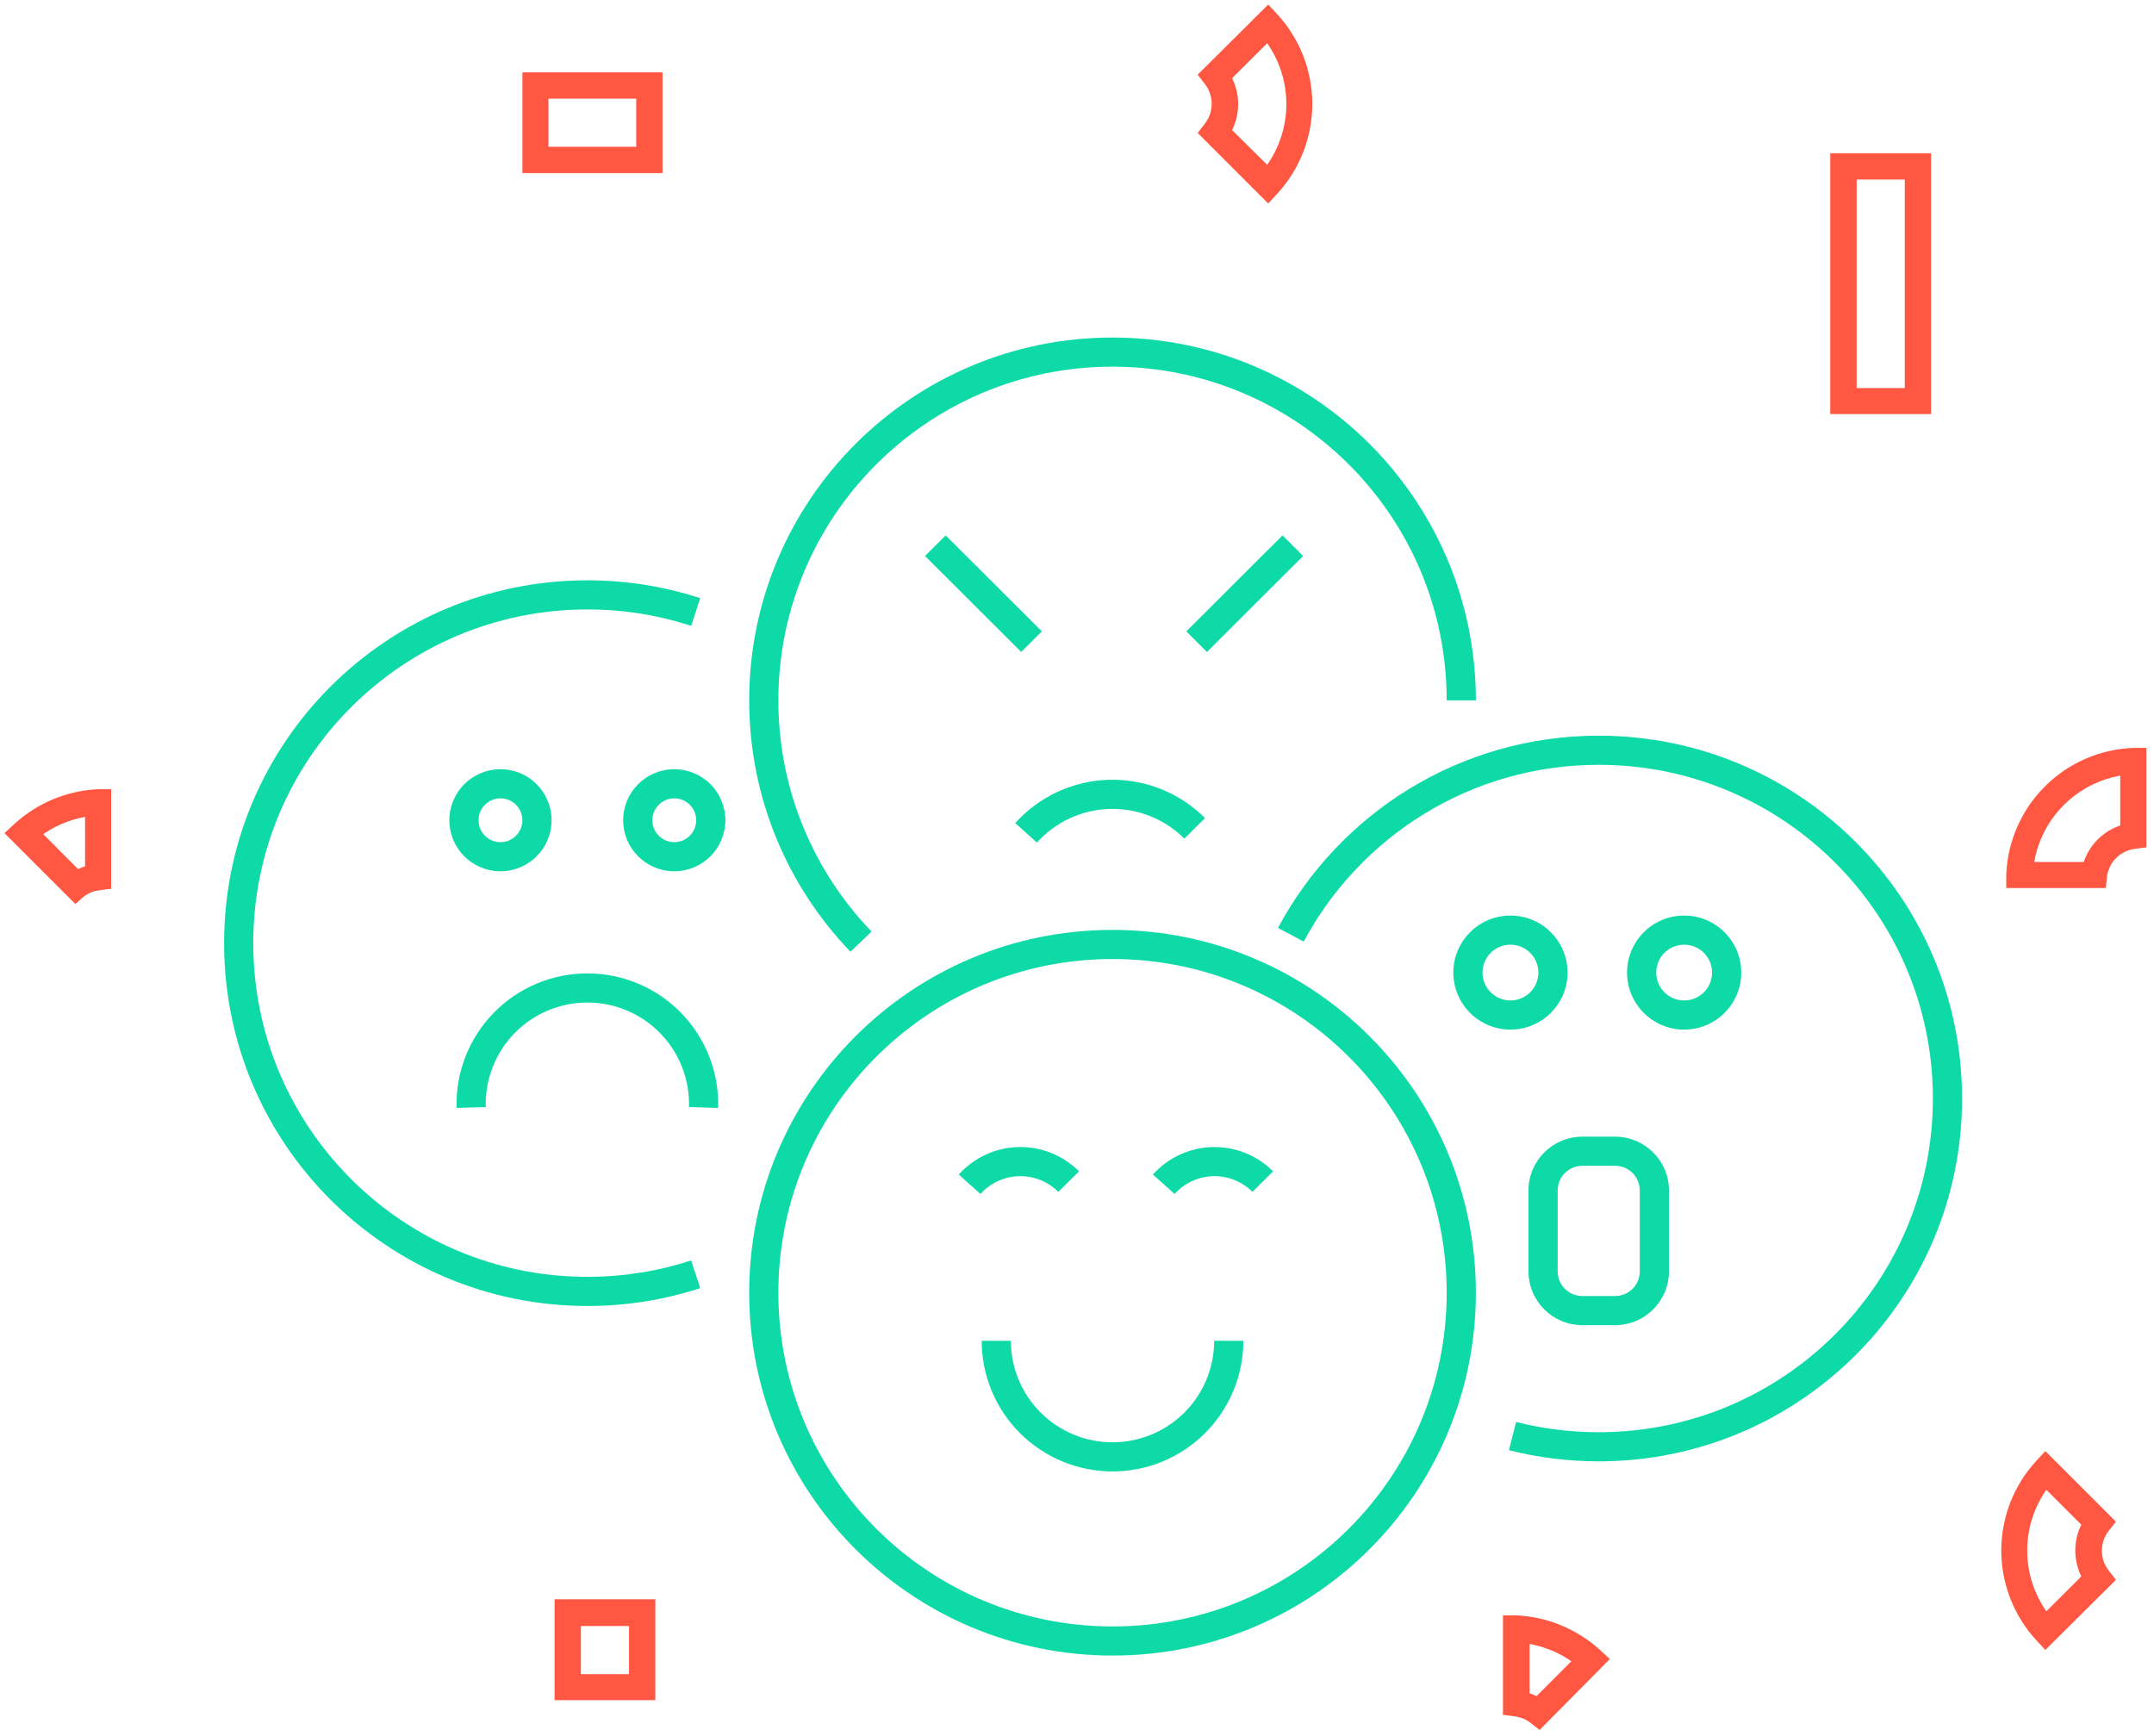 <svg width="134" height="108" viewBox="0 0 134 108" fill="none" xmlns="http://www.w3.org/2000/svg">
<path d="M130.551 54.746H125.308V54.412C125.391 52.481 126.196 50.652 127.563 49.285C128.929 47.918 130.759 47.114 132.69 47.03H133.024V52.279L132.746 52.316C132.195 52.386 131.682 52.637 131.289 53.03C130.897 53.423 130.645 53.935 130.576 54.487L130.551 54.746ZM125.982 54.128H130.007C130.134 53.542 130.428 53.004 130.852 52.58C131.276 52.156 131.813 51.863 132.4 51.735V47.686C130.749 47.837 129.203 48.562 128.031 49.735C126.859 50.907 126.134 52.452 125.982 54.103" fill="#FF5741"/>
<path d="M125.982 54.128H130.007C130.134 53.542 130.428 53.004 130.852 52.58C131.276 52.156 131.813 51.863 132.4 51.735V47.686C130.749 47.837 129.203 48.562 128.031 49.735C126.859 50.907 126.134 52.452 125.982 54.103M130.551 54.746H125.308V54.412C125.391 52.481 126.196 50.652 127.563 49.285C128.929 47.918 130.759 47.114 132.69 47.03H133.024V52.279L132.746 52.316C132.195 52.386 131.682 52.637 131.289 53.03C130.897 53.423 130.645 53.935 130.576 54.487L130.551 54.746Z" stroke="#FF5741" stroke-miterlimit="10"/>
<path d="M95.737 106.96L95.515 106.787C95.156 106.51 94.728 106.337 94.278 106.286L94 106.249V101H94.334C96.132 101.088 97.845 101.796 99.181 103.003L99.428 103.232L95.737 106.96ZM94.655 105.724C95.017 105.804 95.362 105.946 95.675 106.144L98.513 103.3C97.415 102.396 96.072 101.841 94.655 101.705V105.724Z" fill="#FF5741" stroke="#FF5741" stroke-miterlimit="10"/>
<path d="M127.254 101.931L127.025 101.684C125.723 100.258 125 98.397 125 96.466C125 94.534 125.723 92.673 127.025 91.247L127.254 91L130.964 94.71L130.791 94.932C130.445 95.373 130.257 95.917 130.257 96.478C130.257 97.038 130.445 97.583 130.791 98.023L130.964 98.246L127.254 101.931ZM127.254 91.927C126.193 93.202 125.612 94.807 125.612 96.466C125.612 98.124 126.193 99.729 127.254 101.004L130.098 98.16C129.774 97.654 129.602 97.066 129.602 96.466C129.602 95.865 129.774 95.277 130.098 94.771L127.254 91.927Z" fill="#FF5741" stroke="#FF5741" stroke-miterlimit="10"/>
<path d="M78.882 1L79.111 1.247C80.414 2.674 81.137 4.536 81.137 6.469C81.137 8.401 80.414 10.263 79.111 11.69L78.882 11.937L75.173 8.228L75.346 8.005C75.692 7.564 75.88 7.02 75.88 6.459C75.88 5.899 75.692 5.355 75.346 4.914L75.173 4.691L78.882 1ZM78.882 11.01C79.943 9.736 80.524 8.13 80.524 6.472C80.524 4.814 79.943 3.208 78.882 1.934L76.026 4.778C76.352 5.285 76.526 5.875 76.526 6.478C76.526 7.081 76.352 7.671 76.026 8.178L78.882 11.01Z" fill="#FF5741" stroke="#FF5741" stroke-miterlimit="10"/>
<path d="M33 10.268V5H40.716V10.268H33ZM33.618 5.637V9.631H40.079V5.637H33.618Z" fill="#FF5741" stroke="#FF5741" stroke-miterlimit="10"/>
<path d="M119.633 25.261H114.359V10.033H119.633V25.261ZM115.002 24.643H118.996V10.67H115.002V24.643Z" fill="#FF5741" stroke="#FF5741" stroke-miterlimit="10"/>
<path d="M4.71 55.556L1 51.846L1.247 51.618C2.577 50.406 4.286 49.694 6.082 49.602H6.416V54.851L6.138 54.888C5.688 54.939 5.26 55.112 4.901 55.389L4.71 55.556ZM1.934 51.846L4.771 54.691C5.085 54.492 5.43 54.35 5.792 54.27V50.251C4.375 50.384 3.031 50.94 1.934 51.846Z" fill="#FF5741"/>
<path d="M1.934 51.846L4.771 54.691C5.085 54.492 5.43 54.35 5.792 54.27V50.251C4.375 50.384 3.031 50.94 1.934 51.846M4.71 55.556L1 51.846L1.247 51.618C2.577 50.406 4.286 49.694 6.082 49.602H6.416V54.851L6.138 54.888C5.688 54.939 5.26 55.112 4.901 55.389L4.71 55.556Z" stroke="#FF5741" stroke-miterlimit="10"/>
<path d="M40.268 105.274H35V100H40.268V105.274ZM35.637 104.656H39.631V100.662H35.637V104.656Z" fill="#FF5741" stroke="#FF5741" stroke-miterlimit="10"/>
<path fill-rule="evenodd" clip-rule="evenodd" d="M99.456 47.582C91.51 47.582 84.604 52.035 81.105 58.582L79.504 57.728C83.306 50.614 90.814 45.77 99.456 45.77C111.94 45.77 122.059 55.876 122.059 68.344C122.059 80.811 111.94 90.917 99.456 90.917C97.529 90.917 95.658 90.676 93.87 90.222L94.317 88.466C95.96 88.883 97.681 89.105 99.456 89.105C110.937 89.105 120.244 79.81 120.244 68.344C120.244 56.877 110.937 47.582 99.456 47.582Z" fill="#0DDAA7"/>
<path fill-rule="evenodd" clip-rule="evenodd" d="M98.438 72.529C97.59 72.529 96.903 73.216 96.903 74.062V79.098C96.903 79.945 97.59 80.631 98.438 80.631H100.475C101.323 80.631 102.01 79.945 102.01 79.098V74.062C102.01 73.216 101.323 72.529 100.475 72.529H98.438ZM95.088 74.062C95.088 72.215 96.588 70.717 98.438 70.717H100.475C102.325 70.717 103.825 72.215 103.825 74.062V79.098C103.825 80.946 102.325 82.444 100.475 82.444H98.438C96.588 82.444 95.088 80.946 95.088 79.098V74.062Z" fill="#0DDAA7"/>
<path fill-rule="evenodd" clip-rule="evenodd" d="M93.965 58.773C93.005 58.773 92.227 59.55 92.227 60.508C92.227 61.467 93.005 62.243 93.965 62.243C94.924 62.243 95.702 61.466 95.702 60.508C95.702 59.55 94.924 58.773 93.965 58.773ZM90.412 60.508C90.412 58.549 92.003 56.961 93.965 56.961C95.926 56.961 97.517 58.549 97.517 60.508C97.517 62.467 95.926 64.056 93.965 64.056C92.003 64.056 90.412 62.467 90.412 60.508Z" fill="#0DDAA7"/>
<path fill-rule="evenodd" clip-rule="evenodd" d="M104.771 58.773C103.811 58.773 103.034 59.55 103.034 60.508C103.034 61.467 103.811 62.243 104.771 62.243C105.73 62.243 106.508 61.466 106.508 60.508C106.508 59.55 105.73 58.773 104.771 58.773ZM101.219 60.508C101.219 58.549 102.809 56.961 104.771 56.961C106.733 56.961 108.323 58.549 108.323 60.508C108.323 62.467 106.733 64.056 104.771 64.056C102.809 64.056 101.219 62.467 101.219 60.508Z" fill="#0DDAA7"/>
<path fill-rule="evenodd" clip-rule="evenodd" d="M69.21 22.812C57.729 22.812 48.422 32.108 48.422 43.574C48.422 49.157 50.627 54.224 54.218 57.956L52.909 59.212C49.007 55.156 46.607 49.644 46.607 43.574C46.607 31.107 56.726 21 69.21 21C81.693 21 91.813 31.107 91.813 43.574H89.998C89.998 32.108 80.691 22.812 69.21 22.812Z" fill="#0DDAA7"/>
<path fill-rule="evenodd" clip-rule="evenodd" d="M81.069 34.591L75.084 40.562L73.801 39.28L79.786 33.309L81.069 34.591Z" fill="#0DDAA7"/>
<path fill-rule="evenodd" clip-rule="evenodd" d="M58.829 33.309L64.815 39.28L63.532 40.562L57.547 34.591L58.829 33.309Z" fill="#0DDAA7"/>
<path fill-rule="evenodd" clip-rule="evenodd" d="M71.551 50.774C70.753 50.456 69.899 50.303 69.041 50.326C68.182 50.349 67.337 50.546 66.558 50.906C65.778 51.266 65.08 51.781 64.507 52.419L63.156 51.208C63.895 50.387 64.793 49.724 65.796 49.261C66.8 48.798 67.887 48.544 68.992 48.514C70.097 48.485 71.197 48.681 72.224 49.09C73.25 49.5 74.183 50.114 74.964 50.895L73.679 52.176C73.073 51.569 72.348 51.092 71.551 50.774Z" fill="#0DDAA7"/>
<path fill-rule="evenodd" clip-rule="evenodd" d="M36.544 37.916C25.063 37.916 15.755 47.211 15.755 58.677C15.755 70.143 25.063 79.438 36.544 79.438C38.798 79.438 40.968 79.08 42.998 78.418L43.561 80.141C41.351 80.862 38.992 81.251 36.544 81.251C24.06 81.251 13.941 71.144 13.941 58.677C13.941 46.21 24.06 36.104 36.544 36.104C38.992 36.104 41.351 36.493 43.561 37.213L42.998 38.936C40.968 38.274 38.798 37.916 36.544 37.916Z" fill="#0DDAA7"/>
<path fill-rule="evenodd" clip-rule="evenodd" d="M36.54 62.371C35.694 62.371 34.856 62.541 34.077 62.87C33.297 63.199 32.592 63.681 32.003 64.288C31.413 64.894 30.951 65.613 30.645 66.4C30.339 67.188 30.194 68.029 30.219 68.874L28.405 68.928C28.372 67.841 28.559 66.758 28.953 65.744C29.348 64.73 29.942 63.806 30.701 63.025C31.459 62.245 32.367 61.624 33.37 61.201C34.373 60.777 35.451 60.559 36.54 60.559C37.63 60.559 38.708 60.777 39.711 61.201C40.714 61.624 41.621 62.245 42.38 63.025C43.139 63.806 43.733 64.73 44.127 65.744C44.522 66.758 44.708 67.841 44.676 68.928L42.862 68.874C42.887 68.029 42.742 67.188 42.436 66.4C42.129 65.613 41.668 64.894 41.078 64.288C40.489 63.681 39.783 63.199 39.004 62.87C38.224 62.541 37.387 62.371 36.54 62.371Z" fill="#0DDAA7"/>
<path fill-rule="evenodd" clip-rule="evenodd" d="M31.134 49.669C30.381 49.669 29.77 50.279 29.77 51.031C29.77 51.784 30.381 52.394 31.134 52.394C31.887 52.394 32.498 51.784 32.498 51.031C32.498 50.279 31.887 49.669 31.134 49.669ZM27.955 51.031C27.955 49.278 29.378 47.857 31.134 47.857C32.889 47.857 34.313 49.278 34.313 51.031C34.313 52.785 32.889 54.206 31.134 54.206C29.378 54.206 27.955 52.785 27.955 51.031Z" fill="#0DDAA7"/>
<path fill-rule="evenodd" clip-rule="evenodd" d="M41.947 49.669C41.194 49.669 40.583 50.279 40.583 51.031C40.583 51.784 41.194 52.394 41.947 52.394C42.7 52.394 43.311 51.784 43.311 51.031C43.311 50.279 42.7 49.669 41.947 49.669ZM38.768 51.031C38.768 49.278 40.191 47.857 41.947 47.857C43.703 47.857 45.126 49.278 45.126 51.031C45.126 52.785 43.703 54.206 41.947 54.206C40.191 54.206 38.768 52.785 38.768 51.031Z" fill="#0DDAA7"/>
<path fill-rule="evenodd" clip-rule="evenodd" d="M69.21 59.665C57.729 59.665 48.422 68.96 48.422 80.426C48.422 91.892 57.729 101.188 69.21 101.188C80.691 101.188 89.998 91.892 89.998 80.426C89.998 68.96 80.691 59.665 69.21 59.665ZM46.607 80.426C46.607 67.959 56.726 57.853 69.21 57.853C81.693 57.853 91.813 67.959 91.813 80.426C91.813 92.894 81.693 103 69.21 103C56.726 103 46.607 92.894 46.607 80.426Z" fill="#0DDAA7"/>
<path fill-rule="evenodd" clip-rule="evenodd" d="M63.454 89.163C61.928 87.639 61.07 85.571 61.07 83.415H62.885C62.885 85.09 63.551 86.697 64.737 87.881C65.924 89.066 67.532 89.731 69.21 89.731C70.887 89.731 72.496 89.066 73.682 87.881C74.868 86.697 75.534 85.09 75.534 83.415H77.349C77.349 85.571 76.491 87.639 74.965 89.163C73.439 90.687 71.368 91.544 69.21 91.544C67.051 91.544 64.981 90.687 63.454 89.163Z" fill="#0DDAA7"/>
<path fill-rule="evenodd" clip-rule="evenodd" d="M64.716 73.412C64.295 73.243 63.843 73.163 63.39 73.175C62.937 73.187 62.49 73.291 62.079 73.482C61.667 73.672 61.299 73.945 60.996 74.282L59.644 73.074C60.111 72.552 60.68 72.132 61.316 71.837C61.952 71.543 62.641 71.382 63.342 71.363C64.042 71.344 64.739 71.469 65.39 71.729C66.04 71.989 66.631 72.378 67.126 72.874L65.84 74.153C65.519 73.832 65.137 73.58 64.716 73.412Z" fill="#0DDAA7"/>
<path fill-rule="evenodd" clip-rule="evenodd" d="M76.79 73.412C76.369 73.244 75.918 73.163 75.466 73.175C75.013 73.187 74.567 73.292 74.156 73.482C73.745 73.672 73.377 73.945 73.075 74.282L71.722 73.074C72.189 72.552 72.757 72.132 73.393 71.838C74.028 71.544 74.717 71.382 75.417 71.364C76.117 71.345 76.814 71.469 77.464 71.729C78.114 71.989 78.704 72.379 79.198 72.874L77.912 74.153C77.592 73.832 77.21 73.58 76.79 73.412Z" fill="#0DDAA7"/>
</svg>
